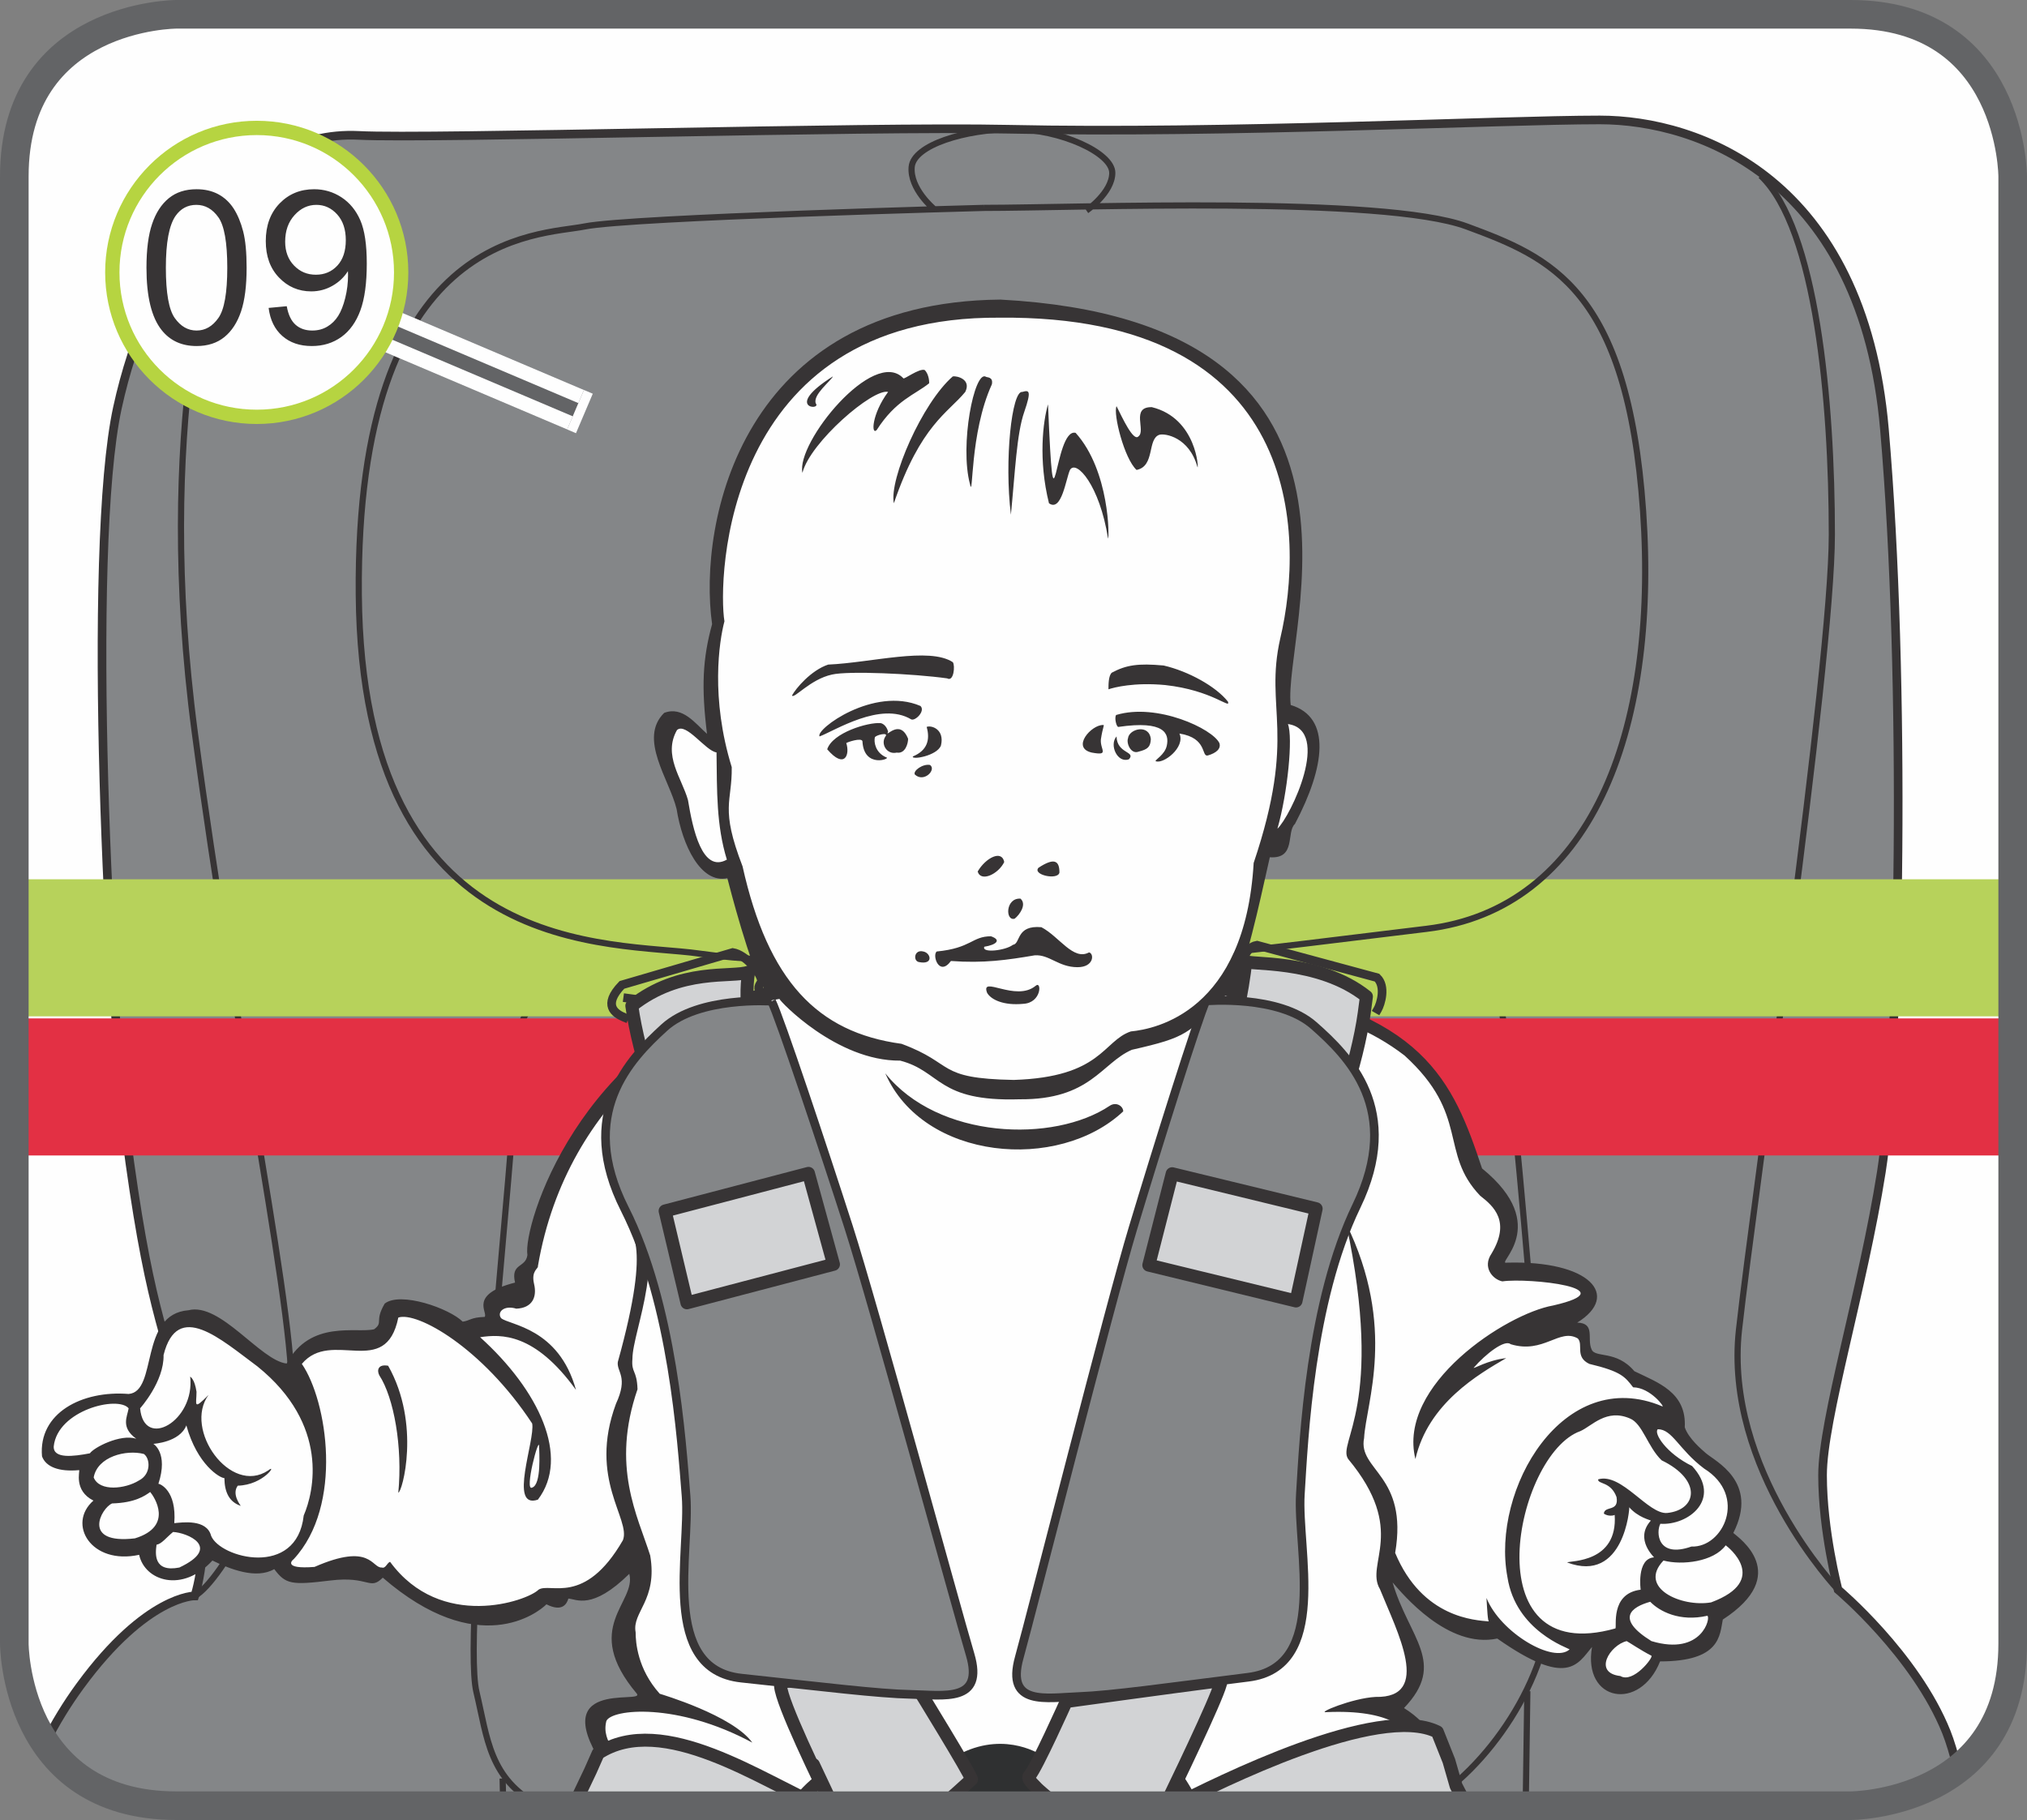 <?xml version="1.0" encoding="UTF-8"?>
<!DOCTYPE svg PUBLIC "-//W3C//DTD SVG 1.1//EN" "http://www.w3.org/Graphics/SVG/1.1/DTD/svg11.dtd">
<!-- Creator: CorelDRAW 2017 -->
<svg xmlns="http://www.w3.org/2000/svg" xml:space="preserve" width="25mm" height="22.45mm" version="1.1" style="shape-rendering:geometricPrecision; text-rendering:geometricPrecision; image-rendering:optimizeQuality; fill-rule:evenodd; clip-rule:evenodd"
viewBox="0 0 12031.73 10804.54"
 xmlns:xlink="http://www.w3.org/1999/xlink">
 <rect x="0" y="0" width="12031.73" height="10804.54" fill="#808080" stroke="none"/>
 <defs>
  <style type="text/css">
   <![CDATA[
    .str2 {stroke:#373435;stroke-width:51.26;stroke-miterlimit:10}
    .str0 {stroke:#373435;stroke-width:51.26;stroke-miterlimit:4}
    .str5 {stroke:#2F3031;stroke-width:51.26;stroke-miterlimit:10}
    .str3 {stroke:#373435;stroke-width:76.91;stroke-miterlimit:4}
    .str10 {stroke:#FEFEFE;stroke-width:254.69;stroke-miterlimit:4}
    .str7 {stroke:#636466;stroke-width:169.79;stroke-miterlimit:4}
    .str11 {stroke:#B6D441;stroke-width:84.9;stroke-miterlimit:2.613}
    .str1 {stroke:#373435;stroke-width:36.67;stroke-miterlimit:10}
    .str8 {stroke:#636466;stroke-width:254.69;stroke-linejoin:bevel;stroke-miterlimit:4}
    .str9 {stroke:#FEFEFE;stroke-width:84.7;stroke-linejoin:bevel;stroke-miterlimit:4}
    .str4 {stroke:#373435;stroke-width:76.91;stroke-linecap:round;stroke-linejoin:round;stroke-miterlimit:2.613}
    .str6 {stroke:#373435;stroke-width:51.26;stroke-linecap:square;stroke-miterlimit:2.613}
    .fil6 {fill:none}
    .fil2 {fill:none;fill-rule:nonzero}
    .fil9 {fill:#D2D3D5}
    .fil5 {fill:#373435}
    .fil0 {fill:#FEFEFE;fill-rule:nonzero}
    .fil7 {fill:#D2D3D5;fill-rule:nonzero}
    .fil1 {fill:#848688;fill-rule:nonzero}
    .fil10 {fill:#373435;fill-rule:nonzero}
    .fil3 {fill:#E33044;fill-rule:nonzero}
    .fil4 {fill:#B7D25B;fill-rule:nonzero}
    .fil8 {fill:#2F3031;fill-rule:nonzero}
   ]]>
  </style>
 </defs>
 <g id="Слой_x0020_1">
  <path class="fil0" d="M1047.39 84.9c0,0 -962.49,0 -962.49,962.49l0 8709.77c0,0 0,962.49 962.49,962.49l9936.95 0c0,0 962.49,0 962.49,-962.49l0 -8709.77c0,0 0,-962.49 -962.49,-962.49l-9936.95 0z"/>
  <path class="fil1" d="M5987.28 767.19c1267.23,27.48 2920.58,-55.2 3508.5,-55.2 587.77,0 1561.33,349.11 1689.83,1837.05 128.69,1487.94 91.87,3710.39 -18.34,4408.38 -110.16,698.13 -349.06,1469.6 -349.06,1800.33 0,330.58 92.02,679.46 92.02,679.46 0,0 459.08,385.93 642.78,845.01 22.28,55.68 44.81,130.66 66.8,220.32 -279.09,217 -635.56,217.05 -635.56,217.05l-9936.95 0 0 0c-408.26,0 -643.26,-173.21 -778.65,-372.69 59.68,-118.63 128.79,-232.12 208.05,-340.21 393.53,-536.71 679.6,-532.62 679.6,-532.62 0,0 128.55,-367.4 -18.48,-955.17 -146.88,-587.77 -238.71,-698.13 -367.26,-1616.49 -128.69,-918.55 -257.19,-3637.05 -73.49,-4481.91 183.7,-844.96 716.47,-1653.3 1432.79,-1616.63 425.44,21.9 3012.41,-55.01 3857.42,-36.67z"/>
  <path class="fil2 str0" d="M5987.28 767.19c1267.23,27.48 2920.58,-55.2 3508.5,-55.2 587.77,0 1561.33,349.11 1689.83,1837.05 128.69,1487.94 91.87,3710.39 -18.34,4408.38 -110.16,698.13 -349.06,1469.6 -349.06,1800.33 0,330.58 92.02,679.46 92.02,679.46 0,0 459.08,385.93 642.78,845.01 22.28,55.68 44.81,130.66 66.8,220.32m-11351.16 -155.64c59.68,-118.63 128.79,-232.12 208.05,-340.21 393.53,-536.71 679.6,-532.62 679.6,-532.62 0,0 128.55,-367.4 -18.48,-955.17 -146.88,-587.77 -238.71,-698.13 -367.26,-1616.49 -128.69,-918.55 -257.19,-3637.05 -73.49,-4481.91 183.7,-844.96 716.47,-1653.3 1432.79,-1616.63 425.44,21.9 3012.41,-55.01 3857.42,-36.67"/>
  <path class="fil2 str1" d="M8448.68 10719.59c382.03,-213.35 753.23,-764.83 753.23,-1227.19 0,-514.43 -238.9,-3416.67 -312.25,-3618.71 -73.49,-202.04 -514.43,-238.71 -606.3,-220.37m-4665.57 55.2c0,0 -551.1,55.01 -551.1,550.91 0,496.14 -330.73,3398.34 -238.9,3784.12 65.93,276.63 75.08,515.58 373.56,676.04m-1843.02 -9585c-91.83,238.9 -440.89,1414.31 -202.04,3214.49 238.71,1800.19 624.45,3600.37 569.44,3986.11 -55.15,385.74 -404.22,1047.05 -569.44,1138.87m9753.93 -36.82c0,0 -679.65,-716.32 -587.97,-1543 91.87,-826.48 551.15,-3930.91 551.15,-4720.72 0,-789.86 -91.87,-1818.57 -422.41,-2130.77"/>
  <path class="fil0" d="M6083.58 10676.13l-9.29 43.46 958.5 0 111.56 -220.18c0,0 -424.29,47.02 -553.8,82.49 -129.89,35.33 -506.97,94.23 -506.97,94.23z"/>
  <path class="fil2 str1" d="M6083.58 10676.13l-9.29 43.46m958.5 0l111.56 -220.18c0,0 -424.29,47.02 -553.8,82.49 -129.89,35.33 -506.97,94.23 -506.97,94.23"/>
  <polygon class="fil0" points="5660.2,10719.59 4798.78,10487.62 4837.96,10719.59 "/>
  <path class="fil2 str1" d="M5660.2 10719.59l-861.42 -231.97 39.18 231.97m4227.9 -679.84l-9.58 679.84m-6072.8 -161.32l3.61 161.32"/>
  <polygon class="fil3" points="11946.73,6045.85 84.85,6045.85 84.85,6859.48 11946.73,6859.48 "/>
  <polygon class="fil4" points="11946.73,5219.89 84.85,5219.89 84.85,6033.48 11946.73,6033.48 "/>
  <path class="fil2 str1" d="M5840.44 1234.12c550.91,0 2369.43,-73.49 2865.52,110.21 495.95,183.7 955.03,367.4 1047.05,1689.98 91.68,1322.58 -316.63,2362.84 -1285.9,2479.83 -1065.58,128.5 -1690.02,220.37 -2424.83,202.04 -734.8,-18.34 -1377.58,18.34 -1891.87,-55.2 -514.28,-73.49 -2002.08,55.88 -2020.75,-2130.72 -18.14,-2167.59 1065.58,-2130.77 1341.1,-2185.92 275.57,-55.01 2369.67,-110.21 2369.67,-110.21m-299.16 4.09c0,0 -141.44,-118.01 -129.75,-247.56 11.89,-129.7 318.36,-223.93 601.2,-223.93 283.03,0 589.51,141.44 589.51,259.26 0,117.81 -153.33,223.93 -153.33,223.93"/>
  <path class="fil2 str2" d="M4948.31 10719.59c3.42,-170.8 15.64,-309.41 41.82,-381.21 113.77,-313.11 398.64,-705.78 854.01,-694.42 455.33,11.36 1031.94,196.26 1060.28,829.56 3.47,79.22 5.87,161.8 7.46,246.07"/>
  <polygon class="fil0" points="4212.07,4178.76 4256.54,3715.11 4247.68,3438.72 4274.68,3197.98 4381.33,2787.75 4506.12,2582.83 4649.06,2368.76 4800.51,2199.3 5085.91,2012.04 5629.74,1833.78 6209.53,1851.59 6637.18,1931.72 7101.03,2127.98 7386.08,2342.1 7510.88,2556.02 7653.86,2957.21 7680.67,3403.05 7600.2,4330.22 7653.86,4232.28 7769.8,4312.56 7778.46,4482.01 7733.99,4687.13 7591.34,4954.52 7502.07,5043.65 7457.94,5239.91 7368.81,5569.97 7270.68,5765.89 7439.94,5739.23 7653.86,5765.89 7841.12,5801.55 8099.52,5917.49 8073.19,6069.14 8206.65,6131.61 8438.57,6301.06 8661.35,6729.06 8750.48,7005.3 8928.89,7174.76 8919.89,7353.02 8866.42,7513.81 9312.27,7584.94 9428.06,7647.41 9285.6,7843.53 9347.74,7888.14 9401.59,8012.94 9597.66,8102.07 9900.71,8351.85 9954.38,8512.25 10194.77,8717.37 10275.29,8913.63 10239.62,9091.89 10346.9,9252.35 10382.22,9394.95 10284.09,9493.08 10186.15,9555.4 10150.3,9662.53 10061.36,9769.52 9847.58,9805.33 9740.31,9956.78 9570.85,9992.44 9481.53,9858.65 9508.72,9742.67 9419.59,9725 9338.93,9823.13 9160.47,9831.99 8857.61,9680.39 8501.23,9555.4 8233.31,9305.82 8215.65,9403.95 8393.91,9831.99 8357.91,10028.25 8251.31,10144.04 8474.04,10242.17 8554.36,10438.29 8643.5,10625.55 8661.35,10714.68 8674.92,10719.59 3438.19,10719.59 3578.96,10438.29 3534.3,10170.71 3873.16,10099.57 3703.56,9778.52 3810.69,9394.95 3766.22,9207.88 3578.96,9394.95 3338.18,9466.27 3008.12,9582.26 2687.26,9573.4 2303.88,9350.48 1733.24,9350.48 1643.92,9270.35 1474.51,9288.01 1260.73,9225.69 1144.6,9288.01 1002,9341.48 886.21,9279.01 868.21,9172.02 734.27,9198.88 591.82,9154.22 538.35,9065.09 600.82,8886.82 493.69,8770.84 520.35,8672.71 350.89,8672.71 270.91,8601.43 297.76,8494.45 350.89,8432.12 466.83,8342.85 609.62,8307.18 770.08,8307.18 868.21,8244.86 930.87,7995.13 1028.81,7852.34 1216.07,7834.67 1358.38,7932.66 1688.58,8137.92 1768.57,8057.45 1929.36,7968.27 2250.41,7950.66 2348.54,7772.35 2598.47,7825.87 2723.07,7888.14 2927.8,7852.34 2918.99,7736.74 3088.45,7683.07 3106.45,7558.43 3159.72,7442.3 3186.24,7272.89 3373.65,6880.51 3570.1,6568.46 3784.03,6345.53 3774.88,6140.42 3766.22,5988.82 4078.08,5828.36 4381.33,5801.55 4443.8,5890.68 4586.59,5846.22 4354.33,5141.78 4229.87,5141.78 4113.94,5043.65 4069.27,4901.05 4033.42,4695.93 3944.63,4499.87 3980.29,4276.94 4086.94,4312.56 4256.54,4428.54 "/>
  <path class="fil5" d="M9655.65 9742.57c13.23,6.59 87.25,56.55 146.88,86.77 11.5,11.02 -108.86,165.7 -184.42,120.51 -165.7,-19.01 -60.25,-184.71 37.54,-207.28zm-6232.91 977.02l91.59 0c-39.56,-33.35 -56.26,-61.75 -35.47,-118.3 79.27,11.41 240.92,90.33 233.61,-60.06 -18.82,-120.75 -146.69,-192.22 -113.24,-324.33 30.56,-71.28 418.51,-112.71 866.38,128.35 -116.61,-161.95 -538.35,-286.4 -549.56,-290.16 -131.92,-146.69 -143.13,-305.08 -143.13,-365.19 -22.76,-120.7 131.58,-188.46 86.58,-455.52 -75.37,-237.51 -233.46,-527.66 -75.37,-986.94 -3.75,-116.8 -37.54,-94.23 -30.22,-180.96 0,-169.31 226.29,-640.28 -3.75,-945.02 -30.7,14.58 -44.28,70.46 -37.68,112.71 18.67,86.63 165.56,94.09 -45.34,851.32 -7.46,60.11 64.01,86.58 -11.02,248.38 -165.89,448.4 90.48,685.57 41.24,809.83 -227.83,394.59 -432.61,248.24 -500.66,293.57 -67.76,67.91 -580.31,245.16 -881.49,-165.56 -18.87,7.32 -26.33,41.63 -48.9,33.98 -60.3,3.9 -63.86,-150.59 -399.5,-3.56 -192.03,14.92 -131.43,-41.63 -123.97,-45.53 297.47,-320.04 199.34,-941.41 48.75,-1159.76 176.91,-211.04 497.3,94.04 572.66,-275.05 109.01,-37.88 497.1,176.91 794.58,628.87 18.87,97.79 -143.13,512.41 33.98,452.1 192.17,-252.09 7.27,-647.88 -343,-964.32 124.79,-18.87 324.13,-26.18 568.96,312.73 -101.69,-369.13 -395.41,-384.25 -444.16,-425.63 -26.28,-33.98 14.97,-79.31 90,-56.55 94.23,-3.9 124.26,-67.76 105.45,-146.88 -18.53,-79.12 26.66,-90.48 22.76,-105.25 173.83,-1020.53 988.29,-1519.51 1433.8,-1586.74 0,11.36 339.87,369.95 716.61,366.39 245.21,64.01 218.54,244.63 708.33,229.52 421.59,3.75 485.6,-214.6 666.56,-293.72 331.59,-75.37 335.69,-94.91 554.37,-320.86 237.17,71.61 662.27,46.01 1064.66,354.84 388.48,353.97 204.11,576.22 448.74,832.4 82.87,64.01 180.67,154.2 67.76,342.81 -56.55,82.68 7.27,154.15 63.82,165.51 158.24,-22.57 746.02,41.44 301.56,143.13 -278.65,49.09 -926.35,470.63 -817.53,911.57 75.75,-331.59 376.59,-504.61 538.88,-598.99 -109.49,11.36 -199.82,67.91 -192.36,56.55 71.85,-83.02 184.57,-169.26 218.54,-139.42 196.07,60.45 289.96,-97.79 399.16,-33.79 33.93,37.54 -18.72,109.2 67.91,150.78 188.08,45 211.04,75.22 260.08,139.04 103.91,1.4 191.35,122.58 173.35,113.1 -587.77,-248.58 -1017.31,493.4 -919.37,1013.26 48.9,320.19 361.63,421.74 369.13,429.34 -94.23,86.63 -410.57,-98.13 -493.4,-305.08 3.9,67.76 7.65,142.46 15.11,139.23 -79.65,-7.12 -395.41,-18.67 -557.21,-406.82 78.78,-463.17 -222.78,-489.64 -184.42,-681.67 10.88,-207.14 195.78,-655.2 -106.07,-1272.86 230.19,1084.59 -56.07,1299.19 11.69,1397.32 353.97,425.63 97.79,621.22 188.27,772 101.88,252.47 312.39,647.88 -26.28,640.23 -139.23,7.65 -354.17,97.99 -290.35,90.33 753.33,-33.98 520.06,467.07 508.51,474.87 -67.19,8.28 -155.35,34.36 -247.71,80.42l674.69 0c-97.02,-27.77 -206.13,-51.88 -328.85,-71.42 0,-5.25 192.17,-296.41 -147.03,-508.17 257.05,-268.4 28.49,-415.29 -67.76,-745.68 59.24,67.76 327.7,395.27 621.41,333.13 418.17,293.86 476.75,151.6 562.31,49.91 -56.36,325.63 284.53,384.92 404.07,85.76 358.26,0 353.64,-153.52 372.31,-248.43 412.74,-268.4 93.56,-486.08 62.32,-514.09 154.68,-305.08 -110.21,-426.64 -164.02,-474.68 -22.38,-19.88 -101.36,-84.9 -124.12,-152.66 11.41,-209.16 -160.74,-265.52 -299.3,-333.09 -107.47,-127.2 -234.28,-76.23 -254.01,-130.09 -28.68,-62.13 25.12,-155.16 -85.04,-158.19 259.74,-160.98 76.23,-370.14 -418.17,-355.9 -73.15,14.29 273.84,-217.49 -146.69,-559.43 -171.67,-515.1 -343.14,-944.83 -1454.49,-1105.28 78.93,-191.83 166.18,-623.24 194.72,-742.07 157.9,11.17 96.25,-149.58 149.05,-197.66 178.65,-338.86 218.35,-632.58 -25.12,-706.26 -50.77,-423.61 689.66,-2276.79 -1722.75,-2406.68 -1539.58,14.29 -1796.48,1324.84 -1711.73,1926.71 -56.55,206.08 -64.35,374.33 -30.22,651.25 -67.91,-59.44 -143.8,-166.71 -254.16,-124.46 -155.35,152.47 31.04,395.6 73.68,570.83 33.79,214.41 142.94,444.64 301.18,410.52 11.55,45.14 135.81,528 215.13,649.42 -1097.15,322.21 -1430.09,1415.6 -1401.89,1587.75 -10.35,78.3 -100.54,46.2 -73.35,163.68 -278.94,70.65 -157.71,178.12 -180.67,203.72 -82.15,2.55 -87.4,22.62 -130.18,28.2 -78.78,-78.93 -369.81,-180.81 -462.84,-107.27 -62.66,107.27 -5.97,110.02 -62.66,152.27 -104.24,25.65 -378.28,-58.91 -519.34,203.58 -155.35,-16.8 -392.91,-364.51 -582.19,-316.48 -296.46,22.76 -180.67,483.05 -355.71,497.1 -276.92,-22.23 -536.86,113.24 -514.24,370.29 22.57,61.99 98.8,93.08 220.52,81.86 5.44,5.58 -33.93,121.38 84.7,180.81 -158.19,138.36 -14.25,384.05 271.34,321.92 33.79,155.5 256.85,228.65 434.97,33.93 104.24,50.92 259.79,112.91 366.92,50.92 67.91,90.19 101.69,95.97 333.62,67.57 231.2,-28.15 231.2,62.32 310.66,-16.8 564.72,488.63 920.76,209.02 971.49,158.24 93.08,47.21 120.56,-1.35 130.23,-34.12 47.74,3.08 140.92,70.65 361.48,-146.84 45.14,172.49 -288.14,316.63 45.14,711.84 47.89,64.88 -567.56,-101.5 -175.18,463.17 -91.59,-3.75 -212.24,68.34 -182.45,201.31zm6372.63 -1210.63c54.19,56.02 173.35,120.7 338.72,83.16 22.57,7.12 -30.03,240.92 -331.55,150.44 -218.21,-135.48 -116.52,-203.05 -7.17,-233.61zm78.64 -244.68c110.5,29.21 297.62,7.46 369.28,-90.33 11.17,7.12 267.2,207.14 -86.63,338.72 -176.87,30.42 -436.85,-86.39 -282.65,-248.38zm-33.64 -779.61c86.77,0 124.31,120.51 274.9,233.61 259.74,161.8 113.05,470.63 -75.08,462.79 -203.87,72 -211.04,-86.39 -184.71,-135.14 165.89,11.21 368.94,-147.17 188.27,-342.76 -154.49,-75.56 -229.71,-195.92 -203.38,-218.5zm-166.04 -64.01c75.56,30.03 105.93,169.41 188.61,248.53 241.12,116.8 210.89,293.91 33.79,312.58 -112.71,11.36 -271.1,-240.92 -410.52,-199.49 -3.56,29.89 75.22,11.21 109.2,105.4 15.11,90.33 -71.32,48.9 -75.41,97.99 26.66,18.67 60.45,11.21 64.35,7.46 19.2,285.92 -263.64,271.15 -282.5,282.36 338.72,128.16 372.5,-327.5 368.75,-327.5 52.99,60.45 124.79,75.37 128.35,79.12 -101.84,112.91 26.52,222.06 18.53,218.35 -105.25,7.6 -78.78,195.92 -78.78,191.83 -184.37,22.76 -139.23,226.15 -150.59,230.05 -855.02,241.07 -592.73,-1035.5 -207.28,-1171.51 68.05,-30.03 154.29,-135.28 293.53,-75.17zm-8568.18 41.24c64.35,233.8 199.68,312.92 225.81,312.92 0.87,85.18 29.55,142.07 97.12,164.83 -1.2,-3.08 -55.35,-68.77 -17.81,-119.88 154.63,-3.71 237.17,-135.62 180.81,-90.48 -225.81,150.78 -504.42,-244.63 -354.17,-448.06 -94.09,94.23 -71.47,56.36 -71.47,-19.01 -11.41,-75.03 -33.98,-86.39 -37.54,-90.14 29.89,263.49 -275.05,436.85 -297.28,188.46 0,0 142.94,-158.43 139.23,-316.48 82.49,-327.7 338.52,-94.04 557.21,67.76 429.53,346.32 335.3,745.49 274.71,885.05 -41.1,372.84 -496.96,252.28 -549.61,120.56 -26.33,-101.74 -173.5,-79.12 -218.69,-75.22 15.11,-196.26 -86.24,-233.8 -94.18,-233.8 60.4,-184.37 -30.08,-237.02 -30.08,-237.02 0,0 156.22,-8.33 195.92,-109.49zm-41.58 843.81c-154.34,30.03 -142.94,-82.87 -135.33,-135.48 30.56,-4.76 57.08,-41.97 97.99,-75.56 82.83,3.9 293.72,90.14 37.35,211.04zm-263.69 -173.16c-320.04,37.68 -199.49,-180.86 -135.48,-207.33 135.48,-3.71 194.38,-45.14 226.15,-67.91 22.43,26.47 142.94,203.58 -90.67,275.24zm22.76 -343c-78.93,49.09 -233.27,67.76 -267.59,-18.67 22.76,-124.41 192.89,-166.37 297.81,-139.38 37.68,26.13 45.14,120.37 -30.22,158.05zm-15.11 -248.53c-94.04,-30.08 -252.47,52.8 -274.85,86.58 -97.79,18.87 -218.35,34.12 -214.79,-41.1 22.91,-214.93 381.5,-302.72 444.64,-225.96 -7.65,48.7 -49.04,112.71 45,180.48zm2350.28 290.16c-48.9,26.13 41.24,-313.59 41.24,-244.68 0,30.08 15.11,225.67 -41.24,244.68zm-854.83 -723.3c195.92,346.56 82.83,753.33 60.25,753.33 26.33,-271.15 -26.33,-564.67 -112.91,-696.78 -15.26,-29.89 -7.46,-67.57 52.65,-56.55zm2950.76 -1736.32c313.26,391.99 1000.37,416.11 1333.5,192.17 39.22,-24.45 78.93,3.9 78.93,33.98 -384.39,361.63 -1186.62,291.84 -1412.43,-226.15zm1503.1 -3781.19c45.14,-33.98 -47.36,-175.23 78.93,-173.35 269.13,66.03 278.8,376.54 271.15,356.04 -49.04,-178.98 -193.9,-201.56 -225.96,-192.03 -73.54,24.26 -24.3,186.59 -135.67,208.82 -73.35,-67.57 -139.9,-334.29 -118.83,-378.47 34.27,67.76 100.15,212.77 130.38,178.98zm-373.18 -20.74c203.58,226 200.02,628.87 192.36,627.19 -49.23,-314.8 -188.66,-470.97 -226,-406.96 -24.26,53.47 -49.38,251.8 -124.6,197.8 -64.01,-257.91 -35.47,-485.07 -5.78,-587.44 37.88,898.29 32.25,135.48 164.02,169.41zm-304.93 -124.26c-45.53,129.89 -54.67,363.5 -79.31,610.01 -39.56,-321.87 5.1,-738.56 67.96,-728.69 39.37,-11.21 56.36,-11.21 11.36,118.68zm-192.22 -163.82c-133.41,291.65 -109.3,692.88 -129.85,593.02 -62.32,-231.59 25.6,-677.1 94.04,-638.21 3.56,5.44 45.34,-2.02 35.81,45.19zm-581.81 706.12c-29.21,-141.25 167.72,-595.09 350.08,-753.33 24.45,-3.75 111.22,17.13 73.68,92.36 -101.69,124.26 -263.69,193.9 -423.76,660.97zm-542.63 -180.81c-39.22,-178.31 423.61,-747.56 598.99,-561.16 2.02,9.53 94.04,-60.25 126.33,-49.23 28.01,26.66 28.01,79.31 26.28,79.31 -84.7,67.91 -197.75,100.01 -310.66,276.92 -33.79,33.93 -30.08,-94.23 67.57,-226 -90.19,-22.57 -463.03,299.35 -508.51,480.16zm79.12 -412.4c36.34,44.95 -195.78,28.15 101.88,-160.12 -11.41,26.33 -120.41,109.34 -101.88,160.12zm2802.57 1903.9c259.93,36.67 16.99,546.53 -62.32,621.56 60.78,-212.72 93.22,-542.44 62.32,-621.56zm-3330.24 804.92c-146.69,82.01 -202.57,-181.63 -230.91,-353.97 -36.67,-130.04 -149.77,-265.71 -65.21,-415.29 54,-48.03 169.6,124.12 234.67,132.78 2.89,231.39 -1.06,433.09 61.46,636.48zm-14.44 -1414.93c-39.22,-234.33 -14.1,-1813.61 1632.61,-1802.4 1807.98,-16.99 1810.53,1293.89 1666.59,1904.09 -95.77,423.61 101.69,561.98 -157.9,1332.97 -51.11,881.49 -581.85,986.07 -729.07,1000.17 -166.52,56.5 -172.15,271.29 -694.9,287.94 -465.87,-8.18 -344.64,-95.77 -666.37,-214.45 -500.18,-67.91 -791.69,-373.99 -943.48,-1053.64 -135.33,-350.46 -61.12,-379.82 -64.2,-588.83 -126.62,-409.99 -74.69,-747.36 -43.27,-865.85zm1559.26 2205.94c-41.77,-107.61 169.26,56.55 288.14,-42.11 36.48,-32.05 36.48,101.55 -73.73,107.13 -118.3,11.41 -191.64,-25.46 -214.41,-65.02zm-214.79 -189.28c-69.93,94.91 -112.71,-33.64 -84.56,-56.36 206.13,-19.88 208.68,-90.33 322.11,-90.33 64.68,22.38 30.9,50.77 -39.56,62.13 -17.18,39.37 126.62,22.57 169.6,-11.36 47.55,-5.78 16.46,-118.54 169.45,-104.63 106.94,56.4 188.95,200.54 282.5,149.58 31.04,5.78 31.04,87.78 -68.1,87.78 -113.24,0 -166.71,-76.23 -253.97,-70.46 -165.03,28.01 -302.57,47.89 -497.49,33.64zm-191.83 5.92c-33.98,-8.47 -25.99,-75.9 27.82,-62.28 45.34,8.47 62.32,81.82 -27.82,62.28zm570.3 -257.19c-56.4,16.8 -55.68,-124.31 34.27,-118.87 39.22,34.12 -5.78,96.25 -34.27,118.87zm265.52 -274.03c-8.47,48.03 -163.15,13.57 -124.12,-28.35 90.67,-59.29 124.12,-45 124.12,28.35zm-485.41 -5.78c47.55,-81.86 143.47,-130.76 157.71,-56.55 -33.59,70.79 -138.36,121.76 -157.71,56.55zm824.32 -802.03c2.36,103.71 116.13,87.4 73.83,135.48 -68.1,25.65 -118.83,-84.75 -73.83,-135.48zm203.53 16.94c-2.89,45 -16.94,59.29 -73.15,73.54 -45.53,16.8 -73.2,-50.44 -62.32,-79.31 5.78,-56.5 127.15,-87.59 135.48,5.78zm-205.94 -144.28c242.8,-73.2 572.85,82.01 612.9,166.9 11.21,33.93 -19.83,59.24 -68.24,73.35 -41.24,10.49 0,-103.42 -168.93,-130.09 36.67,82.01 -96.25,183.7 -141.25,164.02 -5.92,-7.12 54.48,-37.49 66.22,-92.02 15.45,-71.32 -12.08,-151.46 -286.93,-111.37 -11.36,2.7 -25.65,-53.66 -13.76,-70.79zm-90.48 144.28c-5.97,61.99 53.66,98.66 -53.81,78.98 -124.31,-28.01 -3.08,-166.71 68.24,-163.82 8.13,0 -3.22,11.36 -14.44,84.85zm-1104.61 209.02c-11.21,-22.57 48.03,-64.83 90.48,-56.55 39.56,28.2 -36.67,107.32 -90.48,56.55zm155.35 -172.34c-22.57,61.99 -177.78,87.64 -166.57,65.07 85.09,-35.18 103.42,-98.85 81.67,-175.23 28.35,-11.36 107.66,14.1 84.9,110.16zm-675.22 22.62c32.25,-99 242.94,-161.13 316.48,-155.35 16.99,2.7 36.67,19.68 45,50.77 -22.23,45.29 68.05,-84.56 118.68,42.26 0,28.54 -16.84,90.48 -67.43,82.01 -59.58,14.25 -99.14,-53.47 -65.02,-98.8 13.76,-22.62 -59.24,-5.63 -65.02,8.47 -6.11,28.2 2.7,90.33 67.57,118.68 34.12,5.58 -132.93,70.65 -141.11,-96.11 -5.58,-22.57 -90.14,5.63 -95.92,11.41 22.43,67.71 -8.81,158.05 -113.24,36.67zm-45.34 -76.23c-27.34,-40.96 321.92,-299.49 598.99,-180.81 31.09,30.9 -33.79,93.17 -56.21,78.93 -180.96,-107.32 -451.91,67.91 -542.78,101.88zm1714.81 -279.81c0,-28.2 0,-81.86 20.02,-98.8 84.7,-45.19 155.16,-56.55 307.63,-42.45 147.03,34.12 310.9,124.46 381.69,214.74 16.6,48.08 -91.01,-67.71 -373.03,-98.8 -183.7,-17.13 -302.72,13.96 -336.31,25.31zm-923.8 -160.94c-139.9,-91.87 -482.86,2.89 -739.9,14.25 -101.55,33.79 -192.03,141.06 -214.79,183.51 11.41,22.62 107.47,-96.06 237.02,-124.26 96.45,-22.57 480.64,-5.78 684.22,22.57 39.22,22.43 47.89,-76.38 33.45,-96.06z"/>
  <path class="fil6 str3" d="M4725.05 10719.59c43.46,-60.4 95.34,-114.06 156.36,-158.48m2198.97 158.48c-34.22,-71.85 -73.87,-138.17 -119.31,-196.5"/>
  <path class="fil7" d="M4867.31 10719.59c-333.13,-139.62 -933.81,-562.22 -1316.75,-310.56l-46.35 104.72 -79.27 166.42 -22.14 39.42 1464.5 0z"/>
  <path class="fil2 str4" d="M4867.31 10719.59c-333.13,-139.62 -933.81,-562.22 -1316.75,-310.56l-46.35 104.72 -79.27 166.42 -22.14 39.42"/>
  <path class="fil7" d="M6965.12 10719.59c263.16,-133.79 1217.03,-612.27 1566.53,-438l68.63 172.34 42.59 148.04 61.31 117.62 -16.12 0c-122.48,-50.44 -287.7,-41.44 -470.2,0l-1252.74 0z"/>
  <path class="fil2 str4" d="M6965.12 10719.59c263.16,-133.79 1217.03,-612.27 1566.53,-438l68.63 172.34 42.59 148.04 61.31 117.62m-16.12 0c-122.48,-50.44 -287.7,-41.44 -470.2,0"/>
  <path class="fil8" d="M6240.86 10719.59c-74.26,-56.69 -130.95,-100.49 -143.66,-111.61 -44.52,-38.41 -56.07,-100.87 14.73,-68.29 52.84,-59.24 61.65,-94.91 61.65,-94.91 0,0 -197.13,-139.52 -453.98,-14.92 38.69,95.1 41.24,109.83 41.24,109.83 0,0 70.79,0 17.81,65.21 -15.11,18.58 -64.25,61.79 -127.63,114.69l589.84 0z"/>
  <path class="fil2 str5" d="M6240.86 10719.59c-74.26,-56.69 -130.95,-100.49 -143.66,-111.61 -44.52,-38.41 -56.07,-100.87 14.73,-68.29 52.84,-59.24 61.65,-94.91 61.65,-94.91 0,0 -197.13,-139.52 -453.98,-14.92 38.69,95.1 41.24,109.83 41.24,109.83 0,0 70.79,0 17.81,65.21 -15.11,18.58 -64.25,61.79 -127.63,114.69"/>
  <path class="fil7" d="M5454.99 10034.12c0,0 300.31,487.77 312.05,529.2 -40.86,37.83 -103.76,93.99 -174.32,156.27l-656.16 0c-158.24,-323.08 -342.52,-720.27 -296.37,-731.29 287.8,-68.77 814.79,45.82 814.79,45.82z"/>
  <path class="fil2 str4" d="M5454.99 10034.12c0,0 300.31,487.77 312.05,529.2 -40.86,37.83 -103.76,93.99 -174.32,156.27m-656.16 0c-158.24,-323.08 -342.52,-720.27 -296.37,-731.29 287.8,-68.77 814.79,45.82 814.79,45.82"/>
  <path class="fil7" d="M6328.98 10101.26c0,0 -178.45,397.96 -217,438.39 -14.77,14.92 -3.22,29.89 44.13,77.24 12.71,12.8 59,52.17 119.84,102.7l640.38 0c140.43,-290.4 356.33,-745.49 328.08,-741.92 -261.62,33.45 -915.42,123.59 -915.42,123.59z"/>
  <path class="fil2 str4" d="M6328.98 10101.26c0,0 -178.45,397.96 -217,438.39 -14.77,14.92 -3.22,29.89 44.13,77.24 12.71,12.8 59,52.17 119.84,102.7m640.38 0c140.43,-290.4 356.33,-745.49 328.08,-741.92 -261.62,33.45 -915.42,123.59 -915.42,123.59"/>
  <line class="fil2" x1="4828.19" y1="10475.64" x2="4943.21" y2= "10719.59" />
  <line class="fil2 str4" x1="4828.19" y1="10475.64" x2="4943.21" y2= "10719.59" />
  <path class="fil2 str6" d="M4182.04 5968.55l321.2 -56.36c64.2,-9.14 -38.16,-20.55 17.18,-83.02 0.82,-53.13 -96.45,-162.48 -170.66,-174.7l-658.38 192.51c-116.32,121.09 -40.43,170.13 13.72,192.7m4064.41 -44.13l-321.58 -87.78c-64.01,-9.14 -21.22,-72.67 -76.04,-135.28 -1.35,-53.18 15.45,-148.57 89.28,-161.32l712.57 192.7c54.34,51.98 22.09,156.7 3.95,188.13m-4069.85 -14.77l-382.18 -51.45"/>
  <path class="fil9" d="M8110.78 5915.9c-287.13,-229.04 -718.87,-183.84 -716.51,-210.51 -62.61,694.23 -821.04,2847.04 -1023.23,3840.29 -49.28,239.86 1558.4,-2328.04 1726.65,-3531.31l13.09 -98.47z"/>
  <path class="fil6 str4" d="M8110.78 5915.9c-287.13,-229.04 -718.87,-183.84 -716.51,-210.51 -62.61,694.23 -821.04,2847.04 -1023.23,3840.29 -49.28,239.86 1558.4,-2328.04 1726.65,-3531.31l13.09 -98.47"/>
  <path class="fil9" d="M3750.24 5970.96c287.08,-228.84 598.12,-165.17 693.36,-199.97 -118.68,698.8 883.22,2788.95 1085.41,3782.2 48.9,239.91 -1610.71,-2378.82 -1778.77,-3582.23z"/>
  <path class="fil6 str4" d="M3750.24 5970.96c287.08,-228.84 598.12,-165.17 693.36,-199.97 -118.68,698.8 883.22,2788.95 1085.41,3782.2 48.9,239.91 -1610.71,-2378.82 -1778.77,-3582.23"/>
  <path class="fil1" d="M4580.04 5944.01c0,0 -432.42,-30.75 -637.49,156.7 -205.45,187.45 -519.39,512.07 -234.33,1076.07 285.25,564 337.51,1373.35 364.03,1704.61 26.33,331.06 -156.22,1029.05 328.51,1080.98 484.88,51.78 812.38,92.55 1006.96,96.45 194.58,3.75 436.03,50.77 350.46,-237.17 -85.57,-287.8 -571.99,-2073.55 -721.42,-2538.26 -149.24,-464.33 -408.98,-1243.65 -456.72,-1339.37z"/>
  <path class="fil2 str0" d="M4580.04 5944.01c0,0 -432.42,-30.75 -637.49,156.7 -205.45,187.45 -519.39,512.07 -234.33,1076.07 285.25,564 337.51,1373.35 364.03,1704.61 26.33,331.06 -156.22,1029.05 328.51,1080.98 484.88,51.78 812.38,92.55 1006.96,96.45 194.58,3.75 436.03,50.77 350.46,-237.17 -85.57,-287.8 -571.99,-2073.55 -721.42,-2538.26 -149.24,-464.33 -408.98,-1243.65 -456.72,-1339.37"/>
  <polygon class="fil7" points="3947.9,7188.76 4077.46,7734.28 4947.25,7505.78 4798.88,6965.7 "/>
  <polyline class="fil2 str4" points="3947.9,7188.76 4077.46,7734.28 4947.25,7505.78 4798.88,6965.7 3947.9,7188.76 "/>
  <path class="fil1" d="M7157.82 5942.47c0,0 431.75,-38.55 640.23,145.3 208.82,183.56 528.72,502.4 253.68,1071.5 -275.05,569.1 -312.73,1379.32 -333.13,1710.91 -20.36,331.55 174.56,1026.16 -309.17,1086.75 -483.87,60.59 -810.7,107.13 -1004.94,114.59 -194.58,7.12 -435.12,58.57 -354.65,-230.91 80.28,-289.29 534.45,-2083.37 675.56,-2550.58 140.72,-467.26 386.41,-1250.96 432.42,-1347.55z"/>
  <path class="fil2 str0" d="M7157.82 5942.47c0,0 431.75,-38.55 640.23,145.3 208.82,183.56 528.72,502.4 253.68,1071.5 -275.05,569.1 -312.73,1379.32 -333.13,1710.91 -20.36,331.55 174.56,1026.16 -309.17,1086.75 -483.87,60.59 -810.7,107.13 -1004.94,114.59 -194.58,7.12 -435.12,58.57 -354.65,-230.91 80.28,-289.29 534.45,-2083.37 675.56,-2550.58 140.72,-467.26 386.41,-1250.96 432.42,-1347.55"/>
  <polygon class="fil7" points="7812.34,7175.62 7692.8,7723.36 6818.96,7510.59 6957.66,6967.81 "/>
  <polyline class="fil2 str4" points="7812.34,7175.62 7692.8,7723.36 6818.96,7510.59 6957.66,6967.81 7812.34,7175.62 "/>
  <path class="fil2 str7" d="M1047.39 84.9c0,0 -962.49,0 -962.49,962.49l0 8709.77c0,0 0,962.49 962.49,962.49l9936.95 0c0,0 962.49,0 962.49,-962.49l0 -8709.77c0,0 0,-962.49 -962.49,-962.49l-9936.95 0z"/>
  <line class="fil2 str8" x1="3416.43" y1="2432.29" x2="794.14" y2= "1319.21" />
  <line class="fil2 str9" x1="3383.22" y1="2510.49" x2="760.98" y2= "1397.41" />
  <line class="fil2 str9" x1="3449.59" y1="2354.13" x2="827.35" y2= "1241.05" />
  <line class="fil2 str10" x1="3416.43" y1="2432.29" x2="3468.7" y2= "2454.52" />
  <path class="fil0" d="M2381.22 1617.02c0,473.52 -383.38,857.57 -857.04,857.57 -473.52,0 -857.57,-384.05 -857.57,-857.57 0,-473.18 384.05,-857.57 857.57,-857.57 473.66,0 857.04,384.39 857.04,857.57z"/>
  <path class="fil2 str11" d="M2381.22 1617.02c0,473.52 -383.38,857.57 -857.04,857.57 -473.52,0 -857.57,-384.05 -857.57,-857.57 0,-473.18 384.05,-857.57 857.57,-857.57 473.66,0 857.04,384.39 857.04,857.57z"/>
  <path class="fil10" d="M869.36 1589.39c0,-107.95 11.17,-194.58 33.54,-260.27 22.04,-65.69 55.25,-116.56 98.9,-152.32 43.7,-35.71 98.56,-53.42 164.98,-53.42 48.7,0 91.68,9.77 128.84,29.6 36.82,19.88 67.14,48.03 91.34,85.18 23.82,37.2 42.59,82.3 56.31,135.38 13.72,53.42 20.55,125.23 20.55,215.85 0,106.84 -10.83,193.09 -32.82,258.78 -22.04,65.69 -54.86,116.61 -98.56,152.32 -43.65,35.76 -98.9,53.76 -165.65,53.76 -87.74,0 -157.04,-31.38 -207.19,-94.52 -60.3,-75.8 -90.24,-199.25 -90.24,-370.34zm115.12 0c0,149.43 17.71,249.06 52.7,298.48 35.04,49.47 77.97,74.36 129.61,74.36 51.26,0 94.57,-24.88 129.56,-74.69 35.04,-49.47 52.7,-149.1 52.7,-298.15 0,-150.16 -17.66,-249.78 -52.7,-299.25 -34.99,-49.43 -78.69,-73.97 -131,-73.97 -51.26,0 -92.4,21.66 -123.11,65.31 -38.6,55.59 -57.75,158.1 -57.75,307.92zm610.01 238.57l107.56 -10.11c9.05,50.92 26.71,87.35 52.36,110.11 25.6,22.72 58.47,34.27 98.9,34.27 34.27,0 64.25,-7.94 90.24,-23.82 25.99,-15.5 47.26,-36.82 63.86,-63.14 16.6,-26.37 30.7,-61.75 41.87,-106.5 11.21,-44.76 16.6,-90.24 16.6,-136.78 0,-4.72 -0.34,-12.27 -0.72,-22.38 -22.38,35.71 -53.04,64.97 -91.68,86.97 -38.6,22.04 -80.85,33.21 -125.95,33.21 -75.46,0 -139.33,-27.43 -191.69,-82.3 -52.31,-54.48 -78.3,-126.67 -78.3,-216.19 0,-92.4 27.43,-166.76 81.91,-223.45 54.53,-56.31 122.72,-84.46 205.02,-84.46 59.2,0 113.34,15.88 162.43,48.03 49.09,32.1 86.29,77.58 111.9,136.44 25.65,59.2 38.26,144.72 38.26,256.61 0,116.61 -12.61,209.02 -37.88,277.93 -25.27,68.97 -62.81,121.66 -112.62,157.76 -50.2,36.1 -108.67,54.09 -175.81,54.09 -71.47,0 -129.56,-19.83 -174.7,-59.53 -45.09,-39.32 -72.53,-94.91 -81.58,-166.76zm458.07 -402.1c0,-64.25 -16.99,-115.12 -51.26,-153.04 -34.31,-37.88 -75.46,-56.65 -123.45,-56.65 -49.47,0 -92.79,20.21 -129.61,60.98 -37.15,40.81 -55.59,93.13 -55.59,157.76 0,58.09 17.71,105.4 52.7,141.49 35.04,36.43 77.97,54.48 129.61,54.48 51.59,0 94.18,-18.05 127.78,-54.48 33.21,-36.1 49.81,-86.29 49.81,-150.54z"/>
 </g>
</svg>
